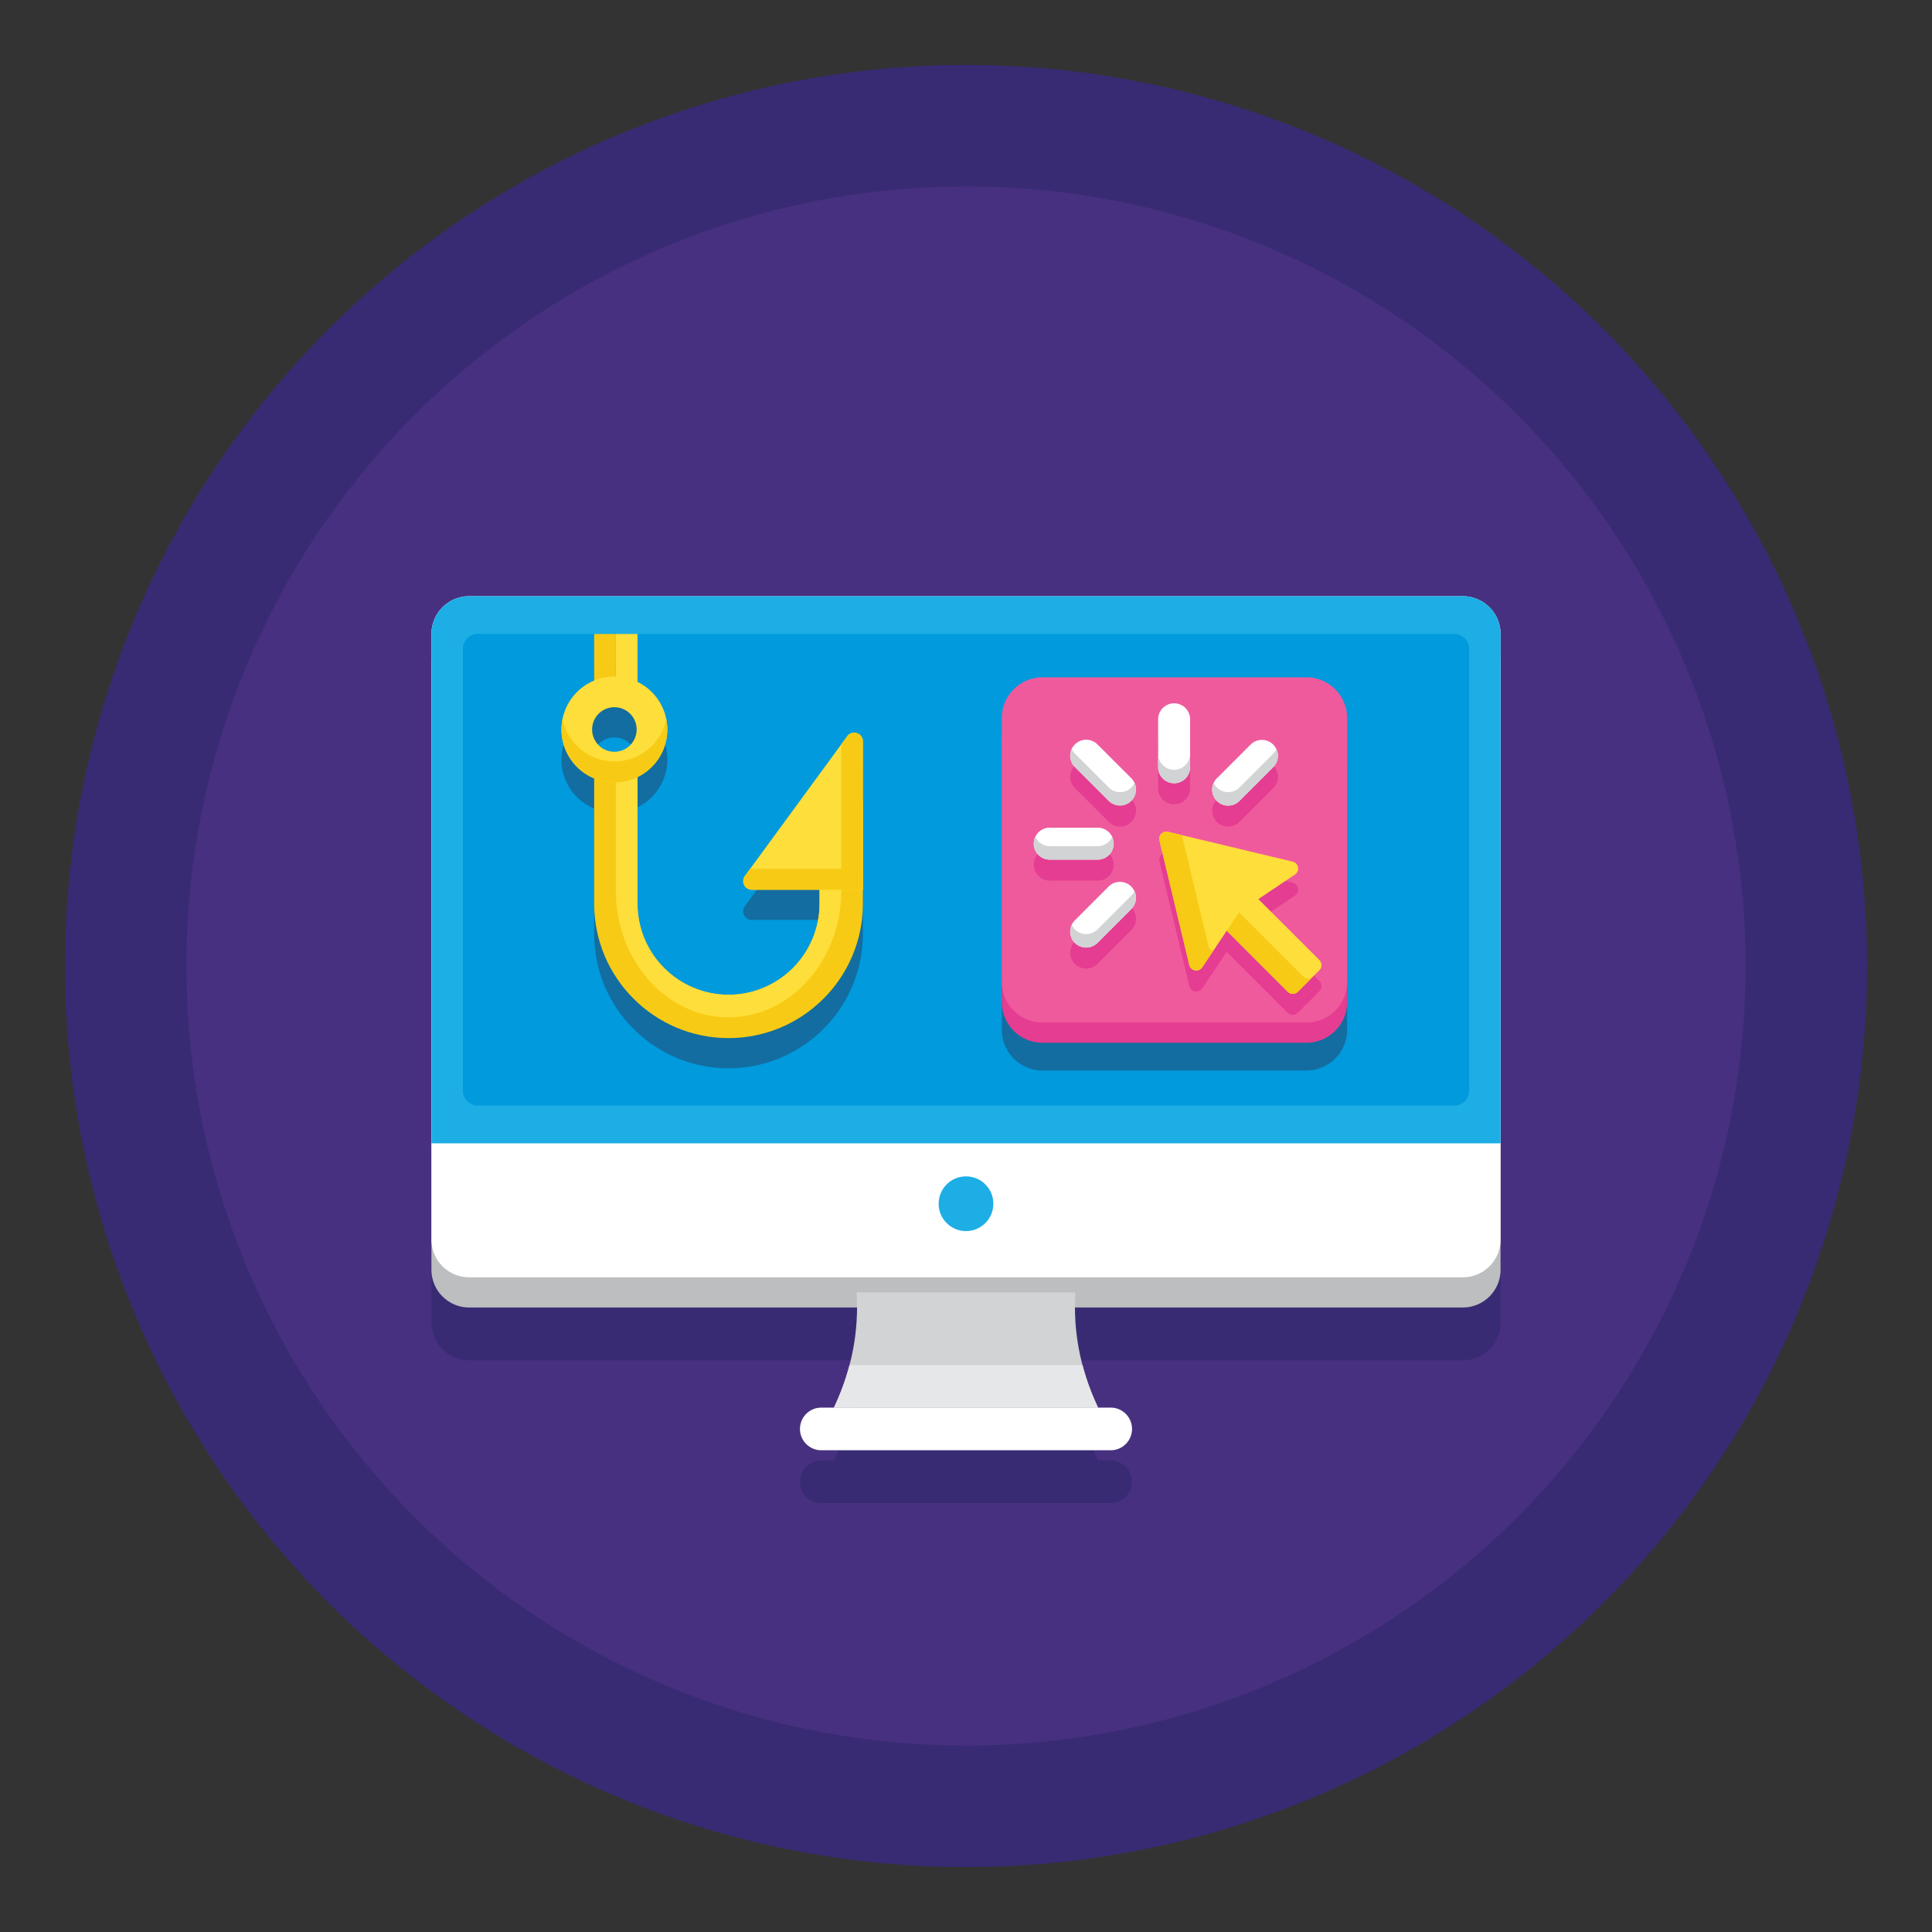 <svg xmlns="http://www.w3.org/2000/svg" xml:space="preserve" id="Layer_1" x="0" y="0" viewBox="0 0 256 256"><rect x="0" y="0" width="256" height="256" fill="#333333" stroke="none"/> <style>.st0{fill:#382b73}.st3{fill:#fff}.st4{fill:#d1d3d4}.st6{fill:#1caee4}.st8{fill:#136da0}.st9{fill:#f7cb15}.st10{fill:#fede3a}.st11{fill:#e43d91}</style> <switch> <g> <circle cx="128" cy="128" r="119.4" class="st0"></circle> <circle cx="128" cy="128" r="103.299" style="fill:#473080"></circle> <path d="M198.141 88.503a5 5 0 0 0-2.063-1.948 4.95 4.95 0 0 0-2.245-.555H62.167a4.95 4.95 0 0 0-2.245.555 5 5 0 0 0-1.29.909c-.04.04-.069.089-.107.129a5 5 0 0 0-.666.909 4.95 4.95 0 0 0-.692 2.497v84.25a5 5 0 0 0 5 5h51.393a30.3 30.3 0 0 1-1.383 8.966c-.077.249-.164.497-.247.745q-.16.476-.335.948-.11.296-.225.592c-.206.519-.42 1.037-.655 1.549l-.002.004-.213.464h-1.675a2.825 2.825 0 0 0 0 5.65h38.35a2.825 2.825 0 0 0 0-5.65H145.5l-.213-.464-.002-.004a32 32 0 0 1-1.215-3.087c-.084-.249-.171-.497-.248-.746a30.3 30.3 0 0 1-1.383-8.966h51.393a5 5 0 0 0 5-5V91a4.95 4.95 0 0 0-.691-2.497" class="st0"></path> <path d="M193.833 173.25H62.167a5 5 0 0 1-5-5V88a5 5 0 0 1 5-5h131.665a5 5 0 0 1 5 5v80.25a5 5 0 0 1-4.999 5" style="fill:#bcbec0"></path> <path d="M193.833 169.25H62.167a5 5 0 0 1-5-5V84a5 5 0 0 1 5-5h131.665a5 5 0 0 1 5 5v80.25a5 5 0 0 1-4.999 5" class="st3"></path> <path d="M145.5 186.517h-35l.213-.464c2.168-4.73 3.117-9.767 2.787-14.803h29c-.33 5.036.619 10.073 2.787 14.803z" class="st4"></path> <path d="M143.441 180.883h-30.882a31.7 31.7 0 0 1-1.846 5.169l-.213.464h35l-.213-.464a32 32 0 0 1-1.846-5.169" style="fill:#e6e7e8"></path> <path d="M147.175 192.167h-38.35a2.825 2.825 0 0 1 0-5.65h38.35a2.825 2.825 0 0 1 0 5.65" class="st3"></path> <path d="M193.833 79H62.167a5 5 0 0 0-5 5v67.5h141.665V84a5 5 0 0 0-4.999-5" class="st6"></path> <path d="M192.667 84H63.333a2 2 0 0 0-2 2v58.5a2 2 0 0 0 2 2h129.333a2 2 0 0 0 2-2V86c.001-1.105-.895-2-1.999-2" style="fill:#009add"></path> <circle cx="128" cy="159.5" r="3.625" class="st6"></circle> <path d="m112.261 101.554-.482.658-12.361 16.88-.028.039-.688.94a1.146 1.146 0 0 0 .927 1.827h8.964v1.852c0 6.65-5.41 12.06-12.06 12.06s-12.06-5.41-12.06-12.06v-16.792a7.006 7.006 0 0 0 3.81-7.684l-.001-.004a7.02 7.02 0 0 0-3.81-4.912V88H78.73v6.18a7.02 7.02 0 0 0-4.192 5.09l-.005.036a7 7 0 0 0-.134 1.352 7.01 7.01 0 0 0 4.331 6.478v16.613c0 9.817 7.986 17.803 17.803 17.803s17.803-7.986 17.803-17.803v-21.517c0-1.109-1.419-1.574-2.075-.678M81.41 97.707a2.95 2.95 0 1 1 0 5.901 2.95 2.95 0 0 1 0-5.901" class="st8"></path> <path d="M96.533 137.553c-9.817 0-17.803-7.986-17.803-17.803v-19.311h5.743v19.311c0 6.65 5.41 12.06 12.06 12.06s12.06-5.41 12.06-12.06v-13.735h5.743v13.735c0 9.817-7.986 17.803-17.803 17.803" class="st9"></path> <path d="M111.465 106.015h-2.871v13.735c0 6.65-5.41 12.06-12.06 12.06s-12.06-5.41-12.06-12.06v-19.311h-2.872v17.565c0 9.264 6.698 16.801 14.932 16.801s14.932-7.537 14.932-16.801z" class="st10"></path> <path d="M99.629 117.898h14.707V98.233c0-1.111-1.419-1.575-2.075-.679l-13.559 18.517a1.149 1.149 0 0 0 .927 1.827" class="st10"></path> <path d="m112.261 97.554-.796 1.087v19.257h2.871V98.233c0-1.111-1.419-1.575-2.075-.679" class="st9"></path> <path d="m99.419 115.093-.717.979a1.148 1.148 0 0 0 .927 1.827h14.707v-2.776H99.629c-.074 0-.141-.018-.21-.03" class="st9"></path> <path d="M81.601 84h2.872v8.027h-2.872z" class="st10"></path> <path d="M78.73 84h2.872v8.027H78.73z" class="st9"></path> <path d="M81.41 89.647a7.011 7.011 0 1 0 0 14.022 7.011 7.011 0 0 0 0-14.022m0 9.963a2.95 2.95 0 1 1 0-5.901 2.95 2.95 0 0 1 0 5.901" class="st10"></path> <path d="M81.41 100.894a7.014 7.014 0 0 1-6.873-5.623q-.137.674-.139 1.388a7.011 7.011 0 1 0 13.883-1.388 7.01 7.01 0 0 1-6.871 5.623" class="st9"></path> <path d="M173.103 141.848h-34.957a5.397 5.397 0 0 1-5.397-5.397v-34.957a5.396 5.396 0 0 1 5.397-5.396h34.957a5.397 5.397 0 0 1 5.397 5.396v34.957a5.397 5.397 0 0 1-5.397 5.397" class="st8"></path> <path d="M173.103 138.173h-34.957a5.397 5.397 0 0 1-5.397-5.396V97.82a5.397 5.397 0 0 1 5.397-5.397h34.957a5.397 5.397 0 0 1 5.397 5.397v34.957a5.396 5.396 0 0 1-5.397 5.396" class="st11"></path> <path d="M173.103 135.498h-34.957a5.397 5.397 0 0 1-5.397-5.397V95.144a5.396 5.396 0 0 1 5.397-5.396h34.957a5.397 5.397 0 0 1 5.397 5.396v34.957a5.397 5.397 0 0 1-5.397 5.397" style="fill:#ef5a9d"></path> <path d="m174.825 130.001-8.083-8.083 4.847-3.252c.687-.46.496-1.518-.307-1.71l-16.501-3.95a.95.95 0 0 0-1.143 1.144l3.311 13.829.639 2.671a.95.95 0 0 0 1.71.308l3.252-4.848 8.083 8.083a.947.947 0 0 0 1.342 0l2.851-2.851a.95.95 0 0 0-.001-1.341M154.079 105.945a2.12 2.12 0 0 0 1.497.62 2.11 2.11 0 0 0 2.117-2.118v-6.354a2.118 2.118 0 1 0-4.236 0v6.354c.002.585.239 1.115.622 1.498M147.208 115.756a2.12 2.12 0 0 0 .362-1.184v-.001a2 2 0 0 0-.054-.46l-.007-.021a2.115 2.115 0 0 0-2.058-1.637h-6.354c-.85 0-1.578.504-1.915 1.226a2 2 0 0 0-.143.412l-.006.019a2 2 0 0 0-.053.46q0 .22.043.427a2.117 2.117 0 0 0 2.075 1.691h6.354a2.11 2.11 0 0 0 1.756-.932M160.651 107.757l.001.014q.051.285.18.551.026.053.055.105c.094.172.205.338.351.483a2.12 2.12 0 0 0 2.995 0l4.493-4.493c.146-.146.256-.311.351-.483q.029-.052.056-.105c.084-.177.147-.361.18-.551l.001-.014c.033-.201.033-.404.008-.605l-.003-.027a2.1 2.1 0 0 0-.177-.604 2.1 2.1 0 0 0-.415-.606 2.12 2.12 0 0 0-2.995 0l-4.493 4.493c-.18.18-.314.388-.415.606q-.135.29-.177.604l-.002.027q-.042.302.006.605M150.501 122.089l.001-.014q.048-.302.008-.605l-.003-.027a2.1 2.1 0 0 0-.177-.604 2.1 2.1 0 0 0-.415-.606 2.12 2.12 0 0 0-2.995 0l-4.493 4.493c-.18.18-.314.388-.415.606q-.135.291-.177.604l-.003.027c-.025.201-.025.405.008.605l.001.014a2.1 2.1 0 0 0 .236.656c.094.172.205.338.351.483a2.12 2.12 0 0 0 2.995 0l4.493-4.493c.146-.146.257-.311.351-.483q.029-.052.055-.105c.084-.177.147-.361.179-.551M150.508 107.125a2.1 2.1 0 0 0-.177-.604 2.1 2.1 0 0 0-.415-.606l-4.493-4.493a2.12 2.12 0 0 0-2.995 0c-.18.18-.314.388-.415.606q-.135.292-.177.604l-.003.027c-.025.202-.025.405.008.605l.001.014a2.1 2.1 0 0 0 .236.656c.094.172.205.337.35.483l4.493 4.493a2.12 2.12 0 0 0 2.995 0c.146-.146.257-.311.351-.483q.029-.052.055-.105.129-.266.18-.551l.001-.014q.048-.302.008-.605z" class="st11"></path> <path d="m174.825 128.559-2.851 2.851a.95.95 0 0 1-1.341 0l-9.295-9.295 4.192-4.192 9.295 9.295c.371.37.371.97 0 1.341" class="st10"></path> <path d="M174.009 129.375a.95.95 0 0 1-1.341 0l-9.295-9.295-2.034 2.034 9.295 9.295c.37.37.971.37 1.341 0l2.851-2.851z" class="st9"></path> <path d="m157.588 127.866-3.95-16.501a.948.948 0 0 1 1.143-1.143l16.501 3.95c.804.192.994 1.25.308 1.71l-7.356 4.935-4.935 7.356c-.461.687-1.518.497-1.711-.307" class="st10"></path> <path d="m160.127 125.328-3.511-14.666-1.834-.439a.948.948 0 0 0-1.143 1.143l3.95 16.501c.193.804 1.25.994 1.71.308l1.458-2.174a.92.92 0 0 1-.63-.673" class="st9"></path> <path d="M155.577 103.782a2.12 2.12 0 0 1-2.118-2.118V95.31a2.118 2.118 0 1 1 4.236 0v6.354a2.12 2.12 0 0 1-2.118 2.118" class="st3"></path> <path d="M155.577 101.998a2.12 2.12 0 0 1-2.118-2.118v1.784a2.118 2.118 0 1 0 4.236 0V99.88c0 1.17-.949 2.118-2.118 2.118" class="st4"></path> <path d="M136.98 111.788c0-1.17.948-2.118 2.118-2.118h6.354a2.118 2.118 0 1 1 0 4.236h-6.354a2.12 2.12 0 0 1-2.118-2.118" class="st3"></path> <path d="M145.452 112.123h-6.354c-.85 0-1.578-.504-1.915-1.226a2.1 2.1 0 0 0-.203.892c0 1.17.948 2.118 2.118 2.118h6.354c1.17 0 2.118-.948 2.118-2.118 0-.32-.076-.62-.203-.892a2.11 2.11 0 0 1-1.915 1.226" class="st4"></path> <path d="M161.238 106.127a2.12 2.12 0 0 1 0-2.995l4.493-4.493a2.118 2.118 0 0 1 2.995 2.995l-4.493 4.493a2.12 2.12 0 0 1-2.995 0" class="st3"></path> <path d="m168.726 99.85-4.493 4.493a2.12 2.12 0 0 1-2.995 0 2.1 2.1 0 0 1-.415-.606 2.113 2.113 0 0 0 3.41 2.39l4.493-4.493a2.11 2.11 0 0 0 .415-2.39 2.1 2.1 0 0 1-.415.606" class="st4"></path> <path d="M142.427 124.938a2.12 2.12 0 0 1 0-2.995l4.493-4.493a2.118 2.118 0 0 1 2.995 2.995l-4.493 4.493a2.12 2.12 0 0 1-2.995 0" class="st3"></path> <path d="m149.915 118.661-4.493 4.493a2.12 2.12 0 0 1-2.995 0 2.1 2.1 0 0 1-.415-.606 2.11 2.11 0 0 0 .415 2.389 2.12 2.12 0 0 0 2.995 0l4.493-4.493a2.11 2.11 0 0 0 .415-2.39 2.1 2.1 0 0 1-.415.607" class="st4"></path> <path d="M142.427 98.638a2.12 2.12 0 0 1 2.995 0l4.493 4.493a2.118 2.118 0 0 1-2.995 2.995l-4.493-4.493a2.12 2.12 0 0 1 0-2.995" class="st3"></path> <path d="M149.915 104.343a2.12 2.12 0 0 1-2.995 0l-4.493-4.493a2.1 2.1 0 0 1-.415-.606 2.11 2.11 0 0 0 .415 2.39l4.493 4.493a2.12 2.12 0 0 0 2.995 0 2.11 2.11 0 0 0 .415-2.39 2.1 2.1 0 0 1-.415.606" class="st4"></path> </g> </switch> </svg>